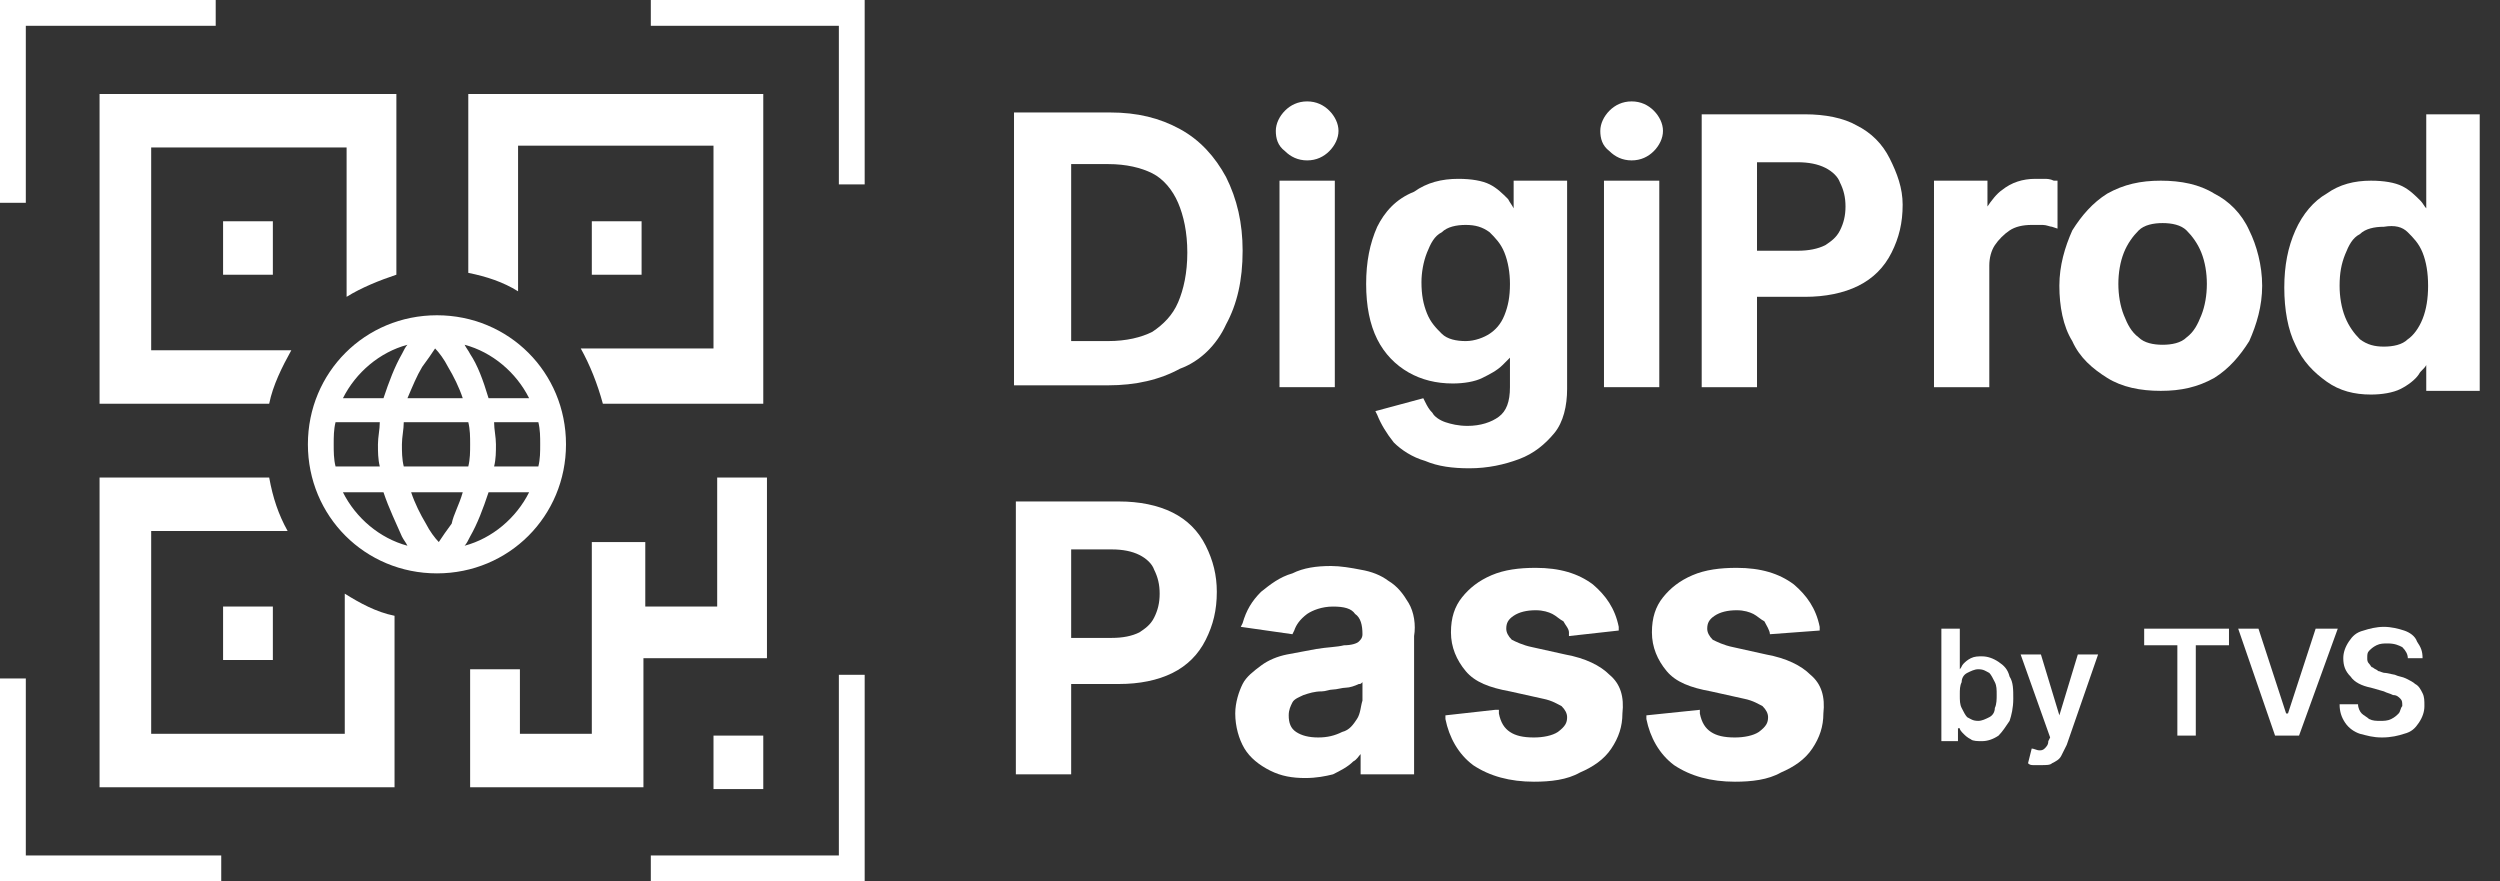 <?xml version="1.0" encoding="utf-8"?>
<!-- Generator: Adobe Illustrator 28.0.0, SVG Export Plug-In . SVG Version: 6.00 Build 0)  -->
<svg version="1.1" id="Layer_1" xmlns="http://www.w3.org/2000/svg" xmlns:xlink="http://www.w3.org/1999/xlink" x="0px" y="0px"
	 viewBox="0 0 135.6 47.8" style="enable-background:new 0 0 135.6 47.8;" xml:space="preserve">
<rect x="0" y="0" width="135.6" height="47.8" fill="#333333" stroke="none"/>
<style type="text/css">
	.st0{fill-rule:evenodd;clip-rule:evenodd;fill:#FFFFFF;}
	.st1{fill:#FFFFFF;}
</style>
<g>
	<path class="st0" d="M23.7,17.1c-3.9,0-7,3.1-7,7s3.1,7,7,7s7-3.1,7-7S27.6,17.1,23.7,17.1z M28.7,26.7h-2.2
		c-0.3,0.9-0.6,1.7-1,2.4c-0.1,0.2-0.2,0.4-0.3,0.5C26.7,29.2,28,28.1,28.7,26.7L28.7,26.7z M20.8,26.7h-2.2c0.7,1.4,2,2.5,3.5,2.9
		c-0.1-0.2-0.2-0.3-0.3-0.5C21.5,28.4,21.1,27.6,20.8,26.7L20.8,26.7z M25.1,26.7h-2.8c0.2,0.6,0.5,1.2,0.8,1.7
		c0.2,0.4,0.5,0.8,0.7,1c0.2-0.3,0.4-0.6,0.7-1C24.6,27.9,24.9,27.4,25.1,26.7z M18.2,22.9h2.4c0,0.4-0.1,0.8-0.1,1.2s0,0.8,0.1,1.2
		h-2.4c-0.1-0.4-0.1-0.8-0.1-1.2S18.1,23.3,18.2,22.9z M20.8,21.6c0.3-0.9,0.6-1.7,1-2.4c0.1-0.2,0.2-0.4,0.3-0.5
		c-1.5,0.4-2.8,1.5-3.5,2.9H20.8L20.8,21.6z M21.9,22.9h3.5c0.1,0.4,0.1,0.8,0.1,1.2s0,0.8-0.1,1.2h-3.5c-0.1-0.4-0.1-0.8-0.1-1.2
		S21.9,23.3,21.9,22.9z M25.1,21.6c-0.2-0.6-0.5-1.2-0.8-1.7c-0.2-0.4-0.5-0.8-0.7-1c-0.2,0.3-0.4,0.6-0.7,1c-0.3,0.5-0.5,1-0.8,1.7
		H25.1z M29.2,22.9h-2.4c0,0.4,0.1,0.8,0.1,1.2s0,0.8-0.1,1.2h2.4c0.1-0.4,0.1-0.8,0.1-1.2S29.3,23.3,29.2,22.9z M25.2,18.7
		c0.1,0.2,0.2,0.3,0.3,0.5c0.4,0.6,0.7,1.4,1,2.4h2.2C28,20.2,26.7,19.1,25.2,18.7L25.2,18.7z"/>
	<path class="st0" d="M0,0v11h1.4V1.4h10.3V0H0z M35.3,0v1.4h10.2V10h1.4V0H35.3z M5.4,5.1v16.8h9.2c0.2-1,0.7-2,1.2-2.9H8.2V8h10.6
		v8.1c0.8-0.5,1.8-0.9,2.7-1.2V5.1H5.4z M32.7,21.9h8.7V5.1h-16v9.7c1,0.2,1.9,0.5,2.7,1V7.9h10.6v11h-7.2
		C32,19.8,32.4,20.8,32.7,21.9L32.7,21.9z M14.6,25.9H5.4v16.8h16v-9.3c-1-0.2-1.9-0.7-2.7-1.2v7.6H8.2v-11h7.4
		C15.1,27.9,14.8,27,14.6,25.9L14.6,25.9z M12.1,12v2.9h2.7V12H12.1z M32.1,12v2.9h2.7V12H32.1z M32.1,29.4v10.4h-3.9v-3.5h-2.7v6.4
		h9.4v-7h6.7v-9.8h-2.7v7H35v-3.5L32.1,29.4L32.1,29.4z M12.1,32.9v2.9h2.7v-2.9H12.1z M45.5,36.6v9.8H35.3v1.4h11.6V36.6H45.5z
		 M0,36.8v11h12v-1.4H1.4v-9.6H0L0,36.8z M38.7,39.9v2.9h2.7v-2.9H38.7z"/>
	<g>
		<rect x="69.4" y="9.8" class="st1" width="3" height="11.2"/>
		<path class="st1" d="M87.3,8.2L87.3,8.2L87.3,8.2c0.3,0.3,0.7,0.5,1.2,0.5s0.9-0.2,1.2-0.5l0,0c0.3-0.3,0.5-0.7,0.5-1.1
			S90,6.3,89.7,6l0,0l0,0l0,0l0,0c-0.3-0.3-0.7-0.5-1.2-0.5S87.6,5.7,87.3,6l0,0l0,0l0,0l0,0c-0.3,0.3-0.5,0.7-0.5,1.1
			S86.9,7.9,87.3,8.2z"/>
		<path class="st1" d="M69.7,8.2L69.7,8.2c0.3,0.3,0.7,0.5,1.2,0.5s0.9-0.2,1.2-0.5l0,0l0,0c0.3-0.3,0.5-0.7,0.5-1.1
			S72.4,6.3,72.1,6l0,0l0,0l0,0l0,0c-0.3-0.3-0.7-0.5-1.2-0.5S70,5.7,69.7,6l0,0l0,0l0,0l0,0c-0.3,0.3-0.5,0.7-0.5,1.1
			S69.3,7.9,69.7,8.2z"/>
		<rect x="87" y="9.8" class="st1" width="3" height="11.2"/>
		<path class="st1" d="M131.6,6.2v5.1c-0.1-0.1-0.2-0.3-0.3-0.4l0,0l0,0l0,0l0,0c-0.3-0.3-0.6-0.6-1-0.8l0,0l0,0l0,0l0,0
			c-0.4-0.2-1-0.3-1.7-0.3c-0.9,0-1.7,0.2-2.4,0.7l0,0l0,0l0,0l0,0c-0.7,0.4-1.3,1.1-1.7,2l0,0l0,0c-0.4,0.9-0.6,1.9-0.6,3.1
			s0.2,2.3,0.6,3.1c0.4,0.9,1,1.5,1.7,2s1.5,0.7,2.4,0.7c0.6,0,1.2-0.1,1.6-0.3c0.4-0.2,0.8-0.5,1-0.8l0,0l0,0
			c0.1-0.2,0.3-0.3,0.4-0.5v1.4h2.9v-15H131.6z M130.6,12.6L130.6,12.6c0.3,0.3,0.6,0.6,0.8,1.1l0,0l0,0c0.2,0.5,0.3,1.1,0.3,1.8
			s-0.1,1.3-0.3,1.8s-0.5,0.9-0.8,1.1c-0.3,0.3-0.8,0.4-1.3,0.4s-0.9-0.1-1.3-0.4c-0.3-0.3-0.6-0.7-0.8-1.2
			c-0.2-0.5-0.3-1.1-0.3-1.7c0-0.7,0.1-1.2,0.3-1.7c0.2-0.5,0.4-0.9,0.8-1.1c0.3-0.3,0.8-0.4,1.3-0.4
			C129.9,12.2,130.3,12.3,130.6,12.6L130.6,12.6z"/>
		<line class="st1" x1="62.5" y1="9.4" x2="62.5" y2="9.4"/>
		<path class="st1" d="M110.9,9.7L110.9,9.7L110.9,9.7L110.9,9.7L110.9,9.7c-0.2,0-0.3,0-0.5,0c-0.7,0-1.3,0.2-1.8,0.6l0,0l0,0l0,0
			l0,0c-0.3,0.2-0.6,0.6-0.8,0.9V9.8h-2.9V21h3v-6.6c0-0.4,0.1-0.8,0.3-1.1c0.2-0.3,0.5-0.6,0.8-0.8l0,0l0,0
			c0.3-0.2,0.7-0.3,1.2-0.3c0.2,0,0.4,0,0.6,0l0,0l0,0c0.2,0,0.4,0.1,0.5,0.1l0.3,0.1V9.8h-0.2C111.2,9.7,111,9.7,110.9,9.7z"/>
		<path class="st1" d="M74.7,12.3L74.7,12.3c-0.4,0.9-0.6,1.9-0.6,3.1s0.2,2.2,0.6,3l0,0c0.4,0.8,1,1.4,1.7,1.8l0,0l0,0
			c0.7,0.4,1.5,0.6,2.4,0.6c0.6,0,1.2-0.1,1.6-0.3l0,0l0,0l0,0l0,0c0.4-0.2,0.8-0.4,1.1-0.7l0,0l0,0l0,0l0,0
			c0.1-0.1,0.3-0.3,0.4-0.4V21c0,0.8-0.2,1.3-0.6,1.6l0,0l0,0c-0.4,0.3-1,0.5-1.7,0.5c-0.5,0-0.9-0.1-1.2-0.2l0,0l0,0
			c-0.3-0.1-0.6-0.3-0.7-0.5l0,0l0,0c-0.2-0.2-0.3-0.4-0.4-0.6l-0.1-0.2l-2.6,0.7l0.1,0.2c0.2,0.5,0.5,1,0.9,1.5
			c0.4,0.4,1,0.8,1.7,1l0,0l0,0l0,0l0,0c0.7,0.3,1.5,0.4,2.4,0.4c1,0,1.9-0.2,2.7-0.5c0.8-0.3,1.4-0.8,1.9-1.4S85,22,85,21.1V9.8
			h-2.9v1.5c-0.1-0.2-0.2-0.3-0.3-0.5l0,0l0,0l0,0l0,0c-0.3-0.3-0.6-0.6-1-0.8l0,0l0,0l0,0l0,0c-0.4-0.2-1-0.3-1.7-0.3
			c-0.9,0-1.7,0.2-2.4,0.7l0,0l0,0l0,0l0,0C75.7,10.8,75.1,11.5,74.7,12.3 M77.4,13.7c0.2-0.5,0.4-0.9,0.8-1.1
			c0.3-0.3,0.8-0.4,1.3-0.4s0.9,0.1,1.3,0.4l0,0l0,0l0,0c0.3,0.3,0.6,0.6,0.8,1.1l0,0l0,0c0.2,0.5,0.3,1.1,0.3,1.7
			c0,0.7-0.1,1.2-0.3,1.7c-0.2,0.5-0.5,0.8-0.8,1s-0.8,0.4-1.3,0.4s-1-0.1-1.3-0.4s-0.6-0.6-0.8-1.1c-0.2-0.5-0.3-1-0.3-1.7
			C77.1,14.8,77.2,14.2,77.4,13.7L77.4,13.7"/>
		<path class="st1" d="M66.5,17.6c0.6-1.1,0.9-2.4,0.9-4c0-1.5-0.3-2.8-0.9-4c-0.6-1.1-1.4-2-2.5-2.6l0,0l0,0l0,0l0,0
			c-1.1-0.6-2.3-0.9-3.8-0.9H55v14.8h5.1c1.5,0,2.8-0.3,3.9-0.9l0,0l0,0l0,0l0,0C65.1,19.6,66,18.7,66.5,17.6L66.5,17.6L66.5,17.6
			L66.5,17.6L66.5,17.6z M62.5,9.4c0.6,0.3,1.1,0.9,1.4,1.6l0,0c0.3,0.7,0.5,1.6,0.5,2.7s-0.2,2-0.5,2.7l0,0
			c-0.3,0.7-0.8,1.2-1.4,1.6c-0.6,0.3-1.4,0.5-2.4,0.5h-2V8.9h2C61.1,8.9,61.9,9.1,62.5,9.4L62.5,9.4z"/>
		<path class="st1" d="M102.5,8.6L102.5,8.6L102.5,8.6L102.5,8.6c-0.4-0.8-1-1.4-1.8-1.8l0,0l0,0l0,0l0,0C100,6.4,99,6.2,97.9,6.2
			h-5.6V21h3v-4.9h2.6c1.1,0,2.1-0.2,2.9-0.6l0,0c0.8-0.4,1.4-1,1.8-1.8s0.6-1.6,0.6-2.6C103.2,10.2,102.9,9.4,102.5,8.6L102.5,8.6z
			 M99.8,12.5c-0.2,0.4-0.5,0.6-0.8,0.8c-0.4,0.2-0.9,0.3-1.5,0.3h-2.2V8.8h2.2c0.6,0,1.1,0.1,1.5,0.3l0,0l0,0
			c0.4,0.2,0.7,0.5,0.8,0.8l0,0l0,0c0.2,0.4,0.3,0.8,0.3,1.3C100.1,11.7,100,12.1,99.8,12.5L99.8,12.5L99.8,12.5z"/>
		<path class="st1" d="M122,12.5L122,12.5L122,12.5L122,12.5L122,12.5c-0.4-0.9-1.1-1.6-1.9-2c-0.8-0.5-1.8-0.7-2.9-0.7
			s-2,0.2-2.9,0.7c-0.8,0.5-1.4,1.2-1.9,2l0,0l0,0c-0.4,0.9-0.7,1.9-0.7,3s0.2,2.2,0.7,3l0,0l0,0c0.4,0.9,1.1,1.5,1.9,2
			s1.8,0.7,2.9,0.7s2-0.2,2.9-0.7c0.8-0.5,1.4-1.2,1.9-2l0,0l0,0l0,0l0,0c0.4-0.9,0.7-1.9,0.7-3S122.4,13.3,122,12.5z M119.4,13.7
			L119.4,13.7c0.2,0.5,0.3,1.1,0.3,1.7c0,0.6-0.1,1.2-0.3,1.7l0,0c-0.2,0.5-0.4,0.9-0.8,1.2c-0.3,0.3-0.8,0.4-1.3,0.4
			s-1-0.1-1.3-0.4c-0.4-0.3-0.6-0.7-0.8-1.2c-0.2-0.5-0.3-1.1-0.3-1.7c0-0.6,0.1-1.2,0.3-1.7c0.2-0.5,0.5-0.9,0.8-1.2
			s0.8-0.4,1.3-0.4s1,0.1,1.3,0.4S119.2,13.2,119.4,13.7L119.4,13.7z"/>
		<path class="st1" d="M77.1,21.8"/>
		<path class="st1" d="M65.4,29.6L65.4,29.6L65.4,29.6L65.4,29.6c-0.4-0.8-1-1.4-1.8-1.8l0,0l0,0l0,0l0,0c-0.8-0.4-1.8-0.6-2.9-0.6
			h-5.6V42h3v-4.9h2.6c1.1,0,2.1-0.2,2.9-0.6l0,0c0.8-0.4,1.4-1,1.8-1.8c0.4-0.8,0.6-1.6,0.6-2.6C66,31.2,65.8,30.4,65.4,29.6
			L65.4,29.6z M62.6,33.5c-0.2,0.4-0.5,0.6-0.8,0.8c-0.4,0.2-0.9,0.3-1.5,0.3h-2.2v-4.8h2.2c0.6,0,1.1,0.1,1.5,0.3l0,0l0,0
			c0.4,0.2,0.7,0.5,0.8,0.8l0,0l0,0c0.2,0.4,0.3,0.8,0.3,1.3C62.9,32.7,62.8,33.1,62.6,33.5L62.6,33.5L62.6,33.5z"/>
		<path class="st1" d="M87.3,36.6L87.3,36.6L87.3,36.6L87.3,36.6c-0.5-0.5-1.3-0.9-2.4-1.1l0,0l0,0l-1.8-0.4l0,0
			c-0.5-0.1-0.9-0.3-1.1-0.4c-0.2-0.2-0.3-0.4-0.3-0.6l0,0c0-0.3,0.1-0.5,0.4-0.7c0.3-0.2,0.7-0.3,1.2-0.3c0.4,0,0.7,0.1,0.9,0.2
			c0.2,0.1,0.4,0.3,0.6,0.4l0,0c0.1,0.2,0.3,0.4,0.3,0.6l0,0v0.2l2.7-0.3V34c-0.2-1-0.7-1.7-1.4-2.3l0,0l0,0l0,0l0,0
			c-0.8-0.6-1.8-0.9-3.1-0.9c-0.9,0-1.7,0.1-2.4,0.4l0,0l0,0l0,0l0,0c-0.7,0.3-1.2,0.7-1.6,1.2l0,0l0,0c-0.4,0.5-0.6,1.1-0.6,1.9
			l0,0l0,0l0,0l0,0c0,0.8,0.3,1.5,0.8,2.1l0,0c0.5,0.6,1.3,0.9,2.4,1.1l0,0l1.8,0.4l0,0c0.5,0.1,0.8,0.3,1,0.4l0,0l0,0
			c0.2,0.2,0.3,0.4,0.3,0.6c0,0.3-0.1,0.5-0.5,0.8l0,0l0,0c-0.3,0.2-0.8,0.3-1.3,0.3c-0.6,0-1-0.1-1.3-0.3c-0.3-0.2-0.5-0.5-0.6-1
			v-0.2h-0.2l-2.7,0.3V39c0.2,1,0.7,1.9,1.5,2.5l0,0l0,0c0.9,0.6,2,0.9,3.3,0.9c0.9,0,1.8-0.1,2.5-0.5c0.7-0.3,1.3-0.7,1.7-1.3l0,0
			c0.4-0.6,0.6-1.2,0.6-1.9l0,0l0,0C88.1,37.8,87.9,37.1,87.3,36.6L87.3,36.6z"/>
		<path class="st1" d="M76.4,32.7L76.4,32.7L76.4,32.7L76.4,32.7c-0.3-0.5-0.6-0.9-1.1-1.2l0,0l0,0l0,0l0,0
			c-0.4-0.3-0.9-0.5-1.5-0.6c-0.5-0.1-1.1-0.2-1.6-0.2c-0.8,0-1.5,0.1-2.1,0.4l0,0l0,0l0,0l0,0c-0.7,0.2-1.2,0.6-1.7,1l0,0l0,0l0,0
			l0,0c-0.5,0.5-0.8,1-1,1.7L67.3,34l2.8,0.4l0.1-0.2c0.1-0.3,0.3-0.6,0.7-0.9c0.3-0.2,0.8-0.4,1.4-0.4s1,0.1,1.2,0.4
			c0.3,0.2,0.4,0.6,0.4,1.1l0,0c0,0.2-0.1,0.3-0.2,0.4S73.3,35,72.9,35c-0.4,0.1-0.9,0.1-1.5,0.2l0,0l0,0c-0.5,0.1-1.1,0.2-1.6,0.3
			l0,0l0,0l0,0l0,0c-0.5,0.1-1,0.3-1.4,0.6c-0.4,0.3-0.8,0.6-1,1s-0.4,1-0.4,1.6c0,0.7,0.2,1.4,0.5,1.9l0,0l0,0
			c0.3,0.5,0.8,0.9,1.4,1.2l0,0l0,0c0.6,0.3,1.2,0.4,1.9,0.4c0.6,0,1.1-0.1,1.5-0.2l0,0c0.4-0.2,0.8-0.4,1.1-0.7l0,0
			c0.2-0.1,0.3-0.3,0.4-0.4V42h2.9v-7.5C76.8,33.9,76.7,33.2,76.4,32.7L76.4,32.7z M73.6,39L73.6,39c-0.2,0.3-0.4,0.6-0.8,0.7
			C72.4,39.9,72,40,71.5,40s-0.9-0.1-1.2-0.3c-0.3-0.2-0.4-0.5-0.4-0.9c0-0.3,0.1-0.5,0.2-0.7l0,0c0.1-0.2,0.4-0.3,0.6-0.4
			c0.3-0.1,0.6-0.2,1-0.2l0,0c0.2,0,0.4-0.1,0.6-0.1s0.5-0.1,0.7-0.1s0.5-0.1,0.7-0.2l0,0l0,0l0,0l0,0c0.1,0,0.1,0,0.2-0.1v1
			C73.8,38.3,73.8,38.7,73.6,39L73.6,39z"/>
		<path class="st1" d="M98.2,36.6L98.2,36.6L98.2,36.6L98.2,36.6c-0.5-0.5-1.3-0.9-2.4-1.1l0,0l0,0L94,35.1l0,0
			c-0.5-0.1-0.9-0.3-1.1-0.4c-0.2-0.2-0.3-0.4-0.3-0.6l0,0l0,0c0-0.3,0.1-0.5,0.4-0.7c0.3-0.2,0.7-0.3,1.2-0.3
			c0.4,0,0.7,0.1,0.9,0.2c0.2,0.1,0.4,0.3,0.6,0.4l0,0l0,0l0,0c0.1,0.2,0.3,0.5,0.3,0.7l2.7-0.2V34c-0.2-1-0.7-1.7-1.4-2.3l0,0l0,0
			l0,0l0,0c-0.8-0.6-1.8-0.9-3.1-0.9c-0.9,0-1.7,0.1-2.4,0.4l0,0l0,0l0,0l0,0c-0.7,0.3-1.2,0.7-1.6,1.2l0,0l0,0
			c-0.4,0.5-0.6,1.1-0.6,1.9l0,0l0,0l0,0l0,0c0,0.8,0.3,1.5,0.8,2.1l0,0l0,0c0.5,0.6,1.3,0.9,2.4,1.1l0,0l1.8,0.4l0,0
			c0.5,0.1,0.8,0.3,1,0.4l0,0l0,0c0.2,0.2,0.3,0.4,0.3,0.6c0,0.3-0.1,0.5-0.5,0.8l0,0l0,0c-0.3,0.2-0.8,0.3-1.3,0.3
			c-0.6,0-1-0.1-1.3-0.3c-0.3-0.2-0.5-0.5-0.6-1v-0.2l-2.9,0.3V39c0.2,1,0.7,1.9,1.5,2.5l0,0l0,0c0.9,0.6,2,0.9,3.3,0.9
			c0.9,0,1.8-0.1,2.5-0.5c0.7-0.3,1.3-0.7,1.7-1.3l0,0c0.4-0.6,0.6-1.2,0.6-1.9l0,0l0,0C99,37.8,98.8,37.1,98.2,36.6L98.2,36.6z"/>
		<line class="st1" x1="81.7" y1="34" x2="81.7" y2="34"/>
	</g>
	<path class="st1" d="M130.6,35.7c0-0.2-0.1-0.4-0.3-0.6c-0.2-0.1-0.4-0.2-0.8-0.2c-0.2,0-0.4,0-0.6,0.1c-0.2,0.1-0.3,0.2-0.4,0.3
		c-0.1,0.1-0.1,0.2-0.1,0.4c0,0.1,0,0.2,0.1,0.3c0.1,0.1,0.1,0.2,0.2,0.2c0.1,0.1,0.2,0.1,0.3,0.2c0.1,0,0.2,0.1,0.4,0.1l0.5,0.1
		c0.2,0.1,0.4,0.1,0.6,0.2c0.2,0.1,0.4,0.2,0.5,0.3c0.2,0.1,0.3,0.3,0.4,0.5s0.1,0.4,0.1,0.7c0,0.3-0.1,0.6-0.3,0.9
		c-0.2,0.3-0.4,0.5-0.8,0.6c-0.3,0.1-0.7,0.2-1.2,0.2c-0.5,0-0.8-0.1-1.2-0.2c-0.3-0.1-0.6-0.3-0.8-0.6c-0.2-0.3-0.3-0.6-0.3-1h1
		c0,0.2,0.1,0.4,0.2,0.5c0.1,0.1,0.3,0.2,0.4,0.3c0.2,0.1,0.4,0.1,0.6,0.1c0.2,0,0.4,0,0.6-0.1c0.2-0.1,0.3-0.2,0.4-0.3
		c0.1-0.1,0.1-0.3,0.2-0.4c0-0.2,0-0.3-0.1-0.4c-0.1-0.1-0.2-0.2-0.4-0.2c-0.2-0.1-0.3-0.1-0.5-0.2l-0.7-0.2
		c-0.5-0.1-0.9-0.3-1.1-0.6c-0.3-0.3-0.4-0.6-0.4-1c0-0.3,0.1-0.6,0.3-0.9c0.2-0.3,0.4-0.5,0.8-0.6c0.3-0.1,0.7-0.2,1.1-0.2
		c0.4,0,0.8,0.1,1.1,0.2c0.3,0.1,0.6,0.3,0.7,0.6c0.2,0.3,0.3,0.5,0.3,0.9H130.6z"/>
	<path class="st1" d="M122.5,34.1l1.5,4.6h0.1l1.5-4.6h1.2l-2.1,5.8h-1.3l-2-5.8H122.5z"/>
	<path class="st1" d="M116.3,35v-0.9h4.6V35h-1.8v4.9h-1V35H116.3z"/>
	<path class="st1" d="M110.7,41.5c-0.1,0-0.3,0-0.4,0c-0.1,0-0.2,0-0.3-0.1l0.2-0.8c0.1,0,0.3,0.1,0.4,0.1c0.1,0,0.2,0,0.3-0.1
		c0.1-0.1,0.2-0.2,0.2-0.4l0.1-0.2l-1.6-4.5h1.1l1,3.3h0l1-3.3h1.1l-1.7,4.9c-0.1,0.2-0.2,0.4-0.3,0.6c-0.1,0.2-0.3,0.3-0.5,0.4
		C111.2,41.5,111,41.5,110.7,41.5z"/>
	<path class="st1" d="M105.3,39.9v-5.8h1v2.2h0c0.1-0.1,0.1-0.2,0.2-0.3c0.1-0.1,0.2-0.2,0.4-0.3c0.2-0.1,0.4-0.1,0.6-0.1
		c0.3,0,0.6,0.1,0.9,0.3c0.3,0.2,0.5,0.4,0.6,0.8c0.2,0.3,0.2,0.7,0.2,1.2c0,0.5-0.1,0.9-0.2,1.2c-0.2,0.3-0.4,0.6-0.6,0.8
		c-0.3,0.2-0.6,0.3-0.9,0.3c-0.2,0-0.5,0-0.6-0.1c-0.2-0.1-0.3-0.2-0.4-0.3c-0.1-0.1-0.2-0.2-0.2-0.3h-0.1v0.7H105.3z M106.3,37.7
		c0,0.3,0,0.5,0.1,0.7c0.1,0.2,0.2,0.4,0.3,0.5c0.2,0.1,0.3,0.2,0.6,0.2c0.2,0,0.4-0.1,0.6-0.2c0.2-0.1,0.3-0.3,0.3-0.5
		c0.1-0.2,0.1-0.5,0.1-0.7c0-0.3,0-0.5-0.1-0.7c-0.1-0.2-0.2-0.4-0.3-0.5c-0.2-0.1-0.3-0.2-0.6-0.2c-0.2,0-0.4,0.1-0.6,0.2
		c-0.2,0.1-0.3,0.3-0.3,0.5C106.3,37.2,106.3,37.4,106.3,37.7z"/>
</g>
</svg>
